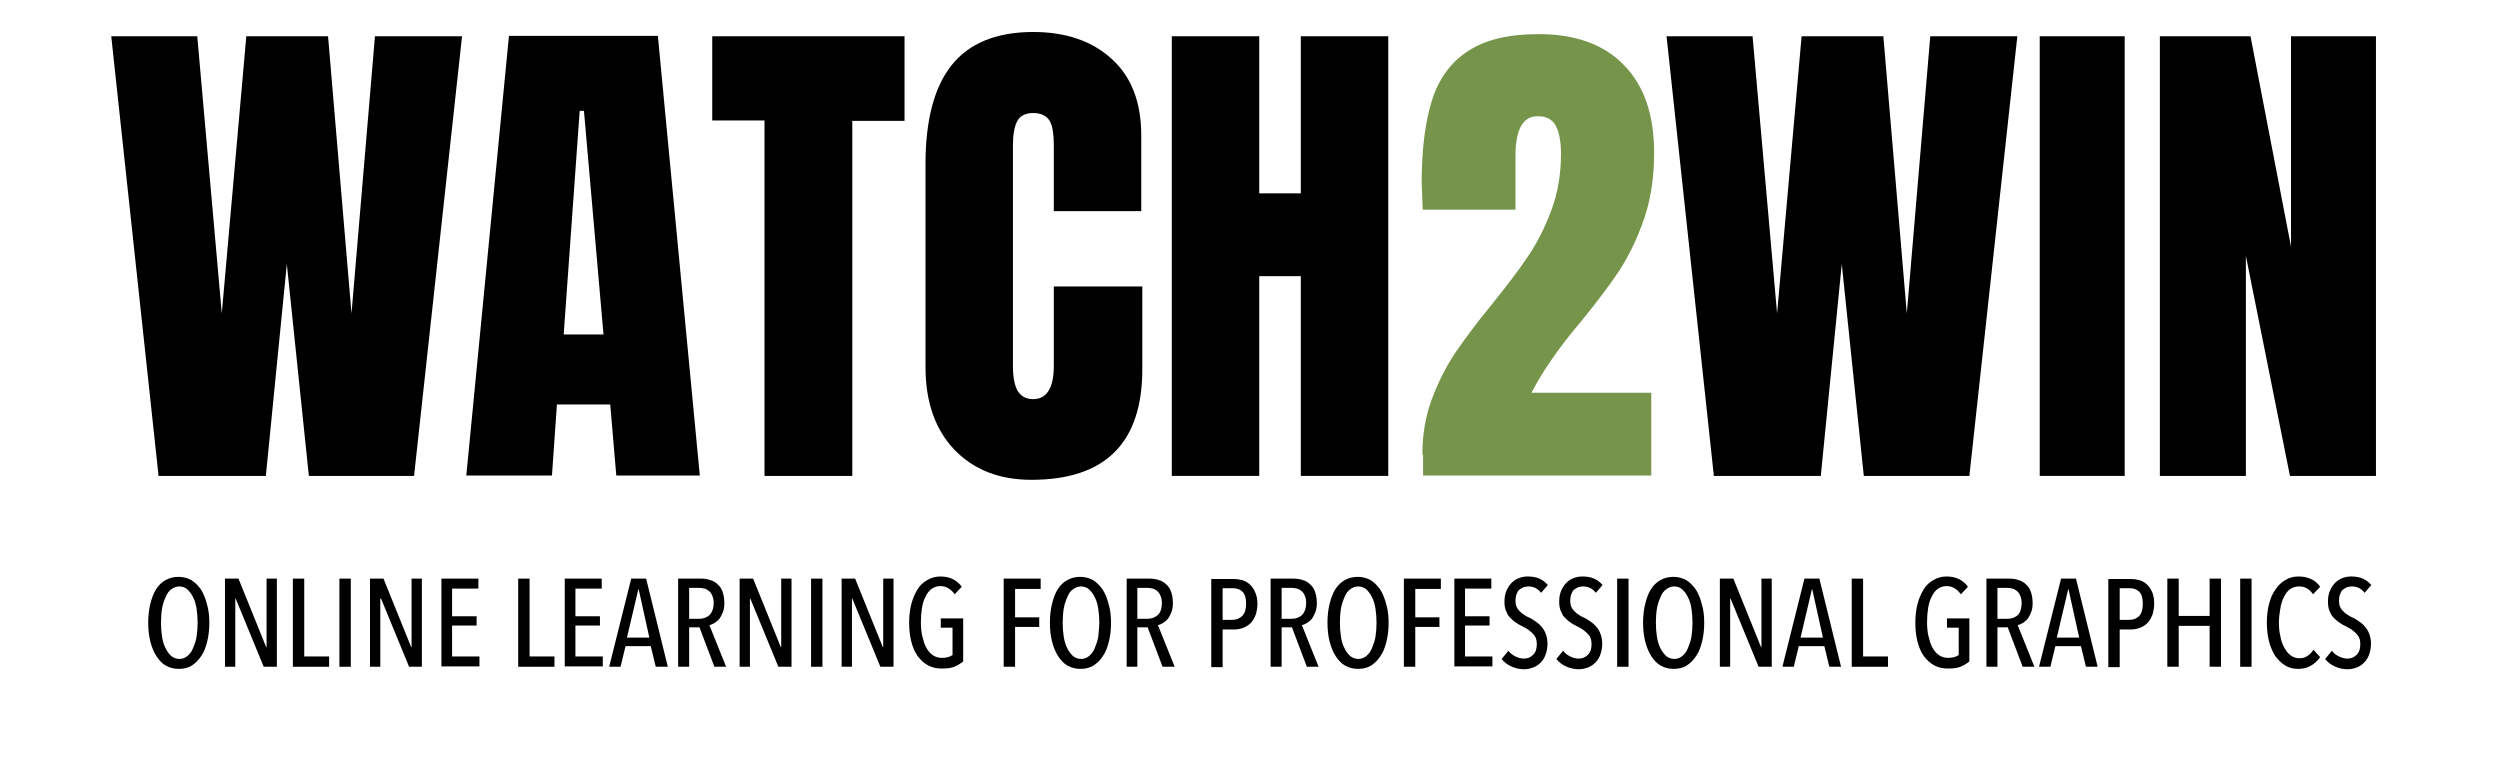 <?xml version="1.0" encoding="utf-8"?>
<!-- Generator: Adobe Illustrator 24.0.3, SVG Export Plug-In . SVG Version: 6.00 Build 0)  -->
<svg version="1.1" id="Layer_1" xmlns="http://www.w3.org/2000/svg" xmlns:xlink="http://www.w3.org/1999/xlink" x="0px" y="0px"
	 viewBox="0 0 703.4 216.3" style="enable-background:new 0 0 703.4 216.3;" xml:space="preserve">
<style type="text/css">
	.st0{clip-path:url(#SVGID_2_);}
	.st1{clip-path:url(#SVGID_2_);fill:#76954B;}
</style>
<g>
	<defs>
		<rect id="SVGID_1_" width="703.4" height="216.3"/>
	</defs>
	<clipPath id="SVGID_2_">
		<use xlink:href="#SVGID_1_"  style="overflow:visible;"/>
	</clipPath>
	<path class="st0" d="M44.6,133.8L31.3,10.2h24.2l6.9,78l6.9-78h23l6.6,78l6.6-78h24.5l-13.5,123.7H86.9l-6.2-59.6l-5.9,59.6H44.6z"
		/>
	<path class="st0" d="M131.2,133.8l12-123.7h41.9l11.8,123.7h-23.5l-1.7-20h-15l-1.4,20H131.2z M158.6,94.1h11.2l-5.5-62.9h-1.2
		L158.6,94.1z"/>
	<path class="st0" d="M215.1,133.8V33.9h-14.7V10.2h54.1v23.8h-14.7v99.9H215.1z"/>
	<path class="st0" d="M268.5,126.5c-5.4-5.7-8.1-13.4-8.1-23.3v-57c0-12.3,2.4-21.6,7.3-27.8c4.9-6.2,12.6-9.4,23-9.4
		c9.1,0,16.5,2.5,22,7.5c5.6,5,8.4,12.2,8.4,21.6v21.3h-24.6V41.1c0-3.6-0.4-6-1.3-7.3c-0.9-1.3-2.4-2-4.5-2c-2.2,0-3.7,0.8-4.5,2.3
		c-0.8,1.5-1.2,3.8-1.2,6.8v62.1c0,3.3,0.5,5.6,1.4,7.1c1,1.5,2.4,2.2,4.3,2.2c3.8,0,5.8-3.1,5.8-9.4V80.6h24.9v23.3
		c0,20.7-10.4,31.1-31.2,31.1C281.2,135,274,132.2,268.5,126.5z"/>
	<path class="st0" d="M329.7,133.8V10.2h24.6v44.2H366V10.2h24.6v123.7H366V77.7h-11.7v56.2H329.7z"/>
	<path class="st1" d="M400.2,127.9c0-5.7,0.9-10.9,2.7-15.7c1.8-4.8,4-9.1,6.6-13c2.6-3.8,6-8.4,10.2-13.5
		c4.3-5.4,7.8-9.9,10.3-13.7c2.5-3.7,4.7-8,6.5-12.9c1.8-4.8,2.7-10.1,2.7-15.8c0-3.4-0.5-6-1.4-7.8c-1-1.9-2.7-2.8-5.2-2.8
		c-4.1,0-6.2,3.7-6.2,11.1V59h-26.1l-0.3-7.6c0-9.4,1-17.1,2.9-23.2c1.9-6,5.3-10.7,10.1-13.8c4.8-3.2,11.4-4.8,19.9-4.8
		c10.4,0,18.4,2.9,24,8.7c5.7,5.8,8.5,14,8.5,24.7c0,6.8-0.9,13-2.8,18.5c-1.9,5.5-4.2,10.3-6.9,14.5c-2.7,4.1-6.4,9-10.9,14.5
		c-3.3,3.9-6,7.4-8.1,10.5c-2.2,3.1-4.1,6.2-5.8,9.5h33.7v23.3h-64.2V127.9z"/>
	<path class="st0" d="M482.2,133.8L468.9,10.2h24.2l6.9,78l6.9-78h23l6.6,78l6.6-78h24.5l-13.5,123.7h-29.7l-6.2-59.6l-5.9,59.6
		H482.2z"/>
	<path class="st0" d="M573.9,133.8V10.2h23.9v123.7H573.9z"/>
	<path class="st0" d="M607.7,133.8V10.2h25.5l11.4,59.2V10.2h23.9v123.7h-24.2l-12.4-61.9v61.9H607.7z"/>
</g>
<path d="M58.9,175.2c0,1.9-0.2,3.7-0.6,5.3c-0.4,1.6-0.9,3-1.7,4.1c-0.7,1.1-1.6,2-2.7,2.7c-1,0.6-2.2,0.9-3.6,0.9
	c-1.3,0-2.5-0.3-3.6-0.9s-1.9-1.5-2.7-2.7c-0.7-1.1-1.3-2.5-1.7-4.1c-0.4-1.6-0.6-3.4-0.6-5.3c0-1.9,0.2-3.7,0.6-5.3
	c0.4-1.6,0.9-3,1.6-4.1c0.7-1.1,1.6-2,2.7-2.6c1.1-0.6,2.3-0.9,3.6-0.9c1.3,0,2.5,0.3,3.6,0.9c1,0.6,1.9,1.5,2.7,2.6
	c0.7,1.1,1.3,2.5,1.7,4.1C58.7,171.5,58.9,173.3,58.9,175.2z M55.6,175.2c0-1.4-0.1-2.7-0.3-4c-0.2-1.2-0.5-2.3-1-3.2
	c-0.4-0.9-1-1.6-1.6-2.2c-0.6-0.5-1.4-0.8-2.2-0.8c-0.9,0-1.6,0.3-2.3,0.8c-0.7,0.5-1.2,1.2-1.6,2.2c-0.4,0.9-0.8,2-1,3.2
	c-0.2,1.2-0.3,2.6-0.3,4c0,1.4,0.1,2.7,0.3,4c0.2,1.2,0.5,2.3,1,3.2c0.4,0.9,1,1.6,1.6,2.2c0.7,0.5,1.4,0.8,2.3,0.8
	c0.8,0,1.6-0.3,2.2-0.8c0.6-0.5,1.2-1.2,1.6-2.2s0.8-2,1-3.2C55.5,177.9,55.6,176.6,55.6,175.2z"/>
<path d="M74.2,187.6l-7.9-19.2h-0.1v19.2h-2.9v-24.8h3.8l7.8,19.3H75v-19.3h2.9v24.8H74.2z"/>
<path d="M82.4,187.6v-24.8h3.2v21.9h7v2.9H82.4z"/>
<path d="M95.5,187.6v-24.8h3.2v24.8H95.5z"/>
<path d="M115.1,187.6l-7.9-19.2H107v19.2h-2.9v-24.8h3.8l7.8,19.3h0.1v-19.3h2.9v24.8H115.1z"/>
<path d="M124.2,187.6v-24.8h10.4v2.8h-7.4v7.8h6.9v2.6h-6.9v8.7h7.7v2.8H124.2z"/>
<path d="M145.8,187.6v-24.8h3.2v21.9h7v2.9H145.8z"/>
<path d="M158.9,187.6v-24.8h10.4v2.8h-7.4v7.8h6.9v2.6h-6.9v8.7h7.7v2.8H158.9z"/>
<path d="M184.5,187.6l-1.4-5.8H176l-1.4,5.8h-3.2l6.2-24.8h4.2l6.1,24.8H184.5z M179.7,165.8h-0.1l-3.2,13.6h6.3L179.7,165.8z"/>
<path d="M201,187.6l-4.2-11.1h-2.9v11.1h-3.1v-24.8h6.4c0.9,0,1.8,0.1,2.6,0.4c0.8,0.2,1.5,0.6,2.1,1.2c0.6,0.5,1.1,1.2,1.4,2.1
	s0.5,1.9,0.5,3.1c0,1-0.1,1.9-0.4,2.6c-0.3,0.7-0.6,1.4-1,1.9s-0.9,0.9-1.4,1.2s-1,0.5-1.4,0.6l4.7,11.7H201z M200.8,169.7
	c0-0.8-0.1-1.5-0.4-2.1c-0.2-0.5-0.5-1-0.9-1.3c-0.4-0.3-0.8-0.6-1.3-0.7c-0.5-0.1-1-0.2-1.5-0.2h-2.8v8.7h2.9
	c1.2,0,2.1-0.4,2.9-1.1C200.4,172.2,200.8,171.1,200.8,169.7z"/>
<path d="M219,187.6l-7.9-19.2H211v19.2h-2.9v-24.8h3.8l7.8,19.3h0.1v-19.3h2.9v24.8H219z"/>
<path d="M228.2,187.6v-24.8h3.2v24.8H228.2z"/>
<path d="M247.7,187.6l-7.9-19.2h-0.1v19.2h-2.9v-24.8h3.8l7.8,19.3h0.1v-19.3h2.9v24.8H247.7z"/>
<path d="M264.5,162.2c1.3,0,2.5,0.2,3.5,0.7c1,0.5,1.9,1.2,2.6,2.2l-2,2.1c-0.5-0.7-1.1-1.3-1.8-1.7c-0.7-0.4-1.4-0.6-2.2-0.6
	c-1,0-1.8,0.3-2.5,0.8c-0.7,0.5-1.3,1.3-1.7,2.2c-0.5,0.9-0.8,2-1,3.2c-0.2,1.2-0.3,2.5-0.3,3.9c0,1.4,0.1,2.8,0.4,4
	s0.6,2.3,1.1,3.2c0.5,0.9,1.1,1.6,1.8,2.1c0.7,0.5,1.6,0.8,2.6,0.8c1.3,0,2.3-0.3,3-0.8v-7.7h-3.3V174h6.3v12.1
	c-0.7,0.6-1.6,1.1-2.5,1.5c-1,0.4-2.2,0.5-3.6,0.5c-1.4,0-2.7-0.3-3.8-0.9c-1.1-0.6-2.1-1.5-2.9-2.6c-0.8-1.1-1.4-2.5-1.8-4.1
	c-0.4-1.6-0.6-3.4-0.6-5.3c0-1.9,0.2-3.6,0.6-5.2c0.4-1.6,1-2.9,1.7-4.1c0.7-1.2,1.7-2.1,2.8-2.7
	C261.9,162.6,263.2,162.2,264.5,162.2z"/>
<path d="M285.6,165.7v8h6.8v2.7h-6.8v11.2h-3.2v-24.8h10.4v2.9H285.6z"/>
<path d="M312.6,175.2c0,1.9-0.2,3.7-0.6,5.3c-0.4,1.6-0.9,3-1.7,4.1c-0.7,1.1-1.6,2-2.7,2.7c-1,0.6-2.2,0.9-3.6,0.9
	c-1.3,0-2.5-0.3-3.6-0.9s-1.9-1.5-2.7-2.7c-0.7-1.1-1.3-2.5-1.7-4.1c-0.4-1.6-0.6-3.4-0.6-5.3c0-1.9,0.2-3.7,0.6-5.3
	c0.4-1.6,0.9-3,1.6-4.1c0.7-1.1,1.6-2,2.7-2.6c1.1-0.6,2.3-0.9,3.6-0.9c1.3,0,2.5,0.3,3.6,0.9c1,0.6,1.9,1.5,2.7,2.6
	c0.7,1.1,1.3,2.5,1.7,4.1C312.4,171.5,312.6,173.3,312.6,175.2z M309.3,175.2c0-1.4-0.1-2.7-0.3-4c-0.2-1.2-0.5-2.3-1-3.2
	c-0.4-0.9-1-1.6-1.6-2.2c-0.6-0.5-1.4-0.8-2.2-0.8c-0.9,0-1.6,0.3-2.3,0.8c-0.7,0.5-1.2,1.2-1.6,2.2c-0.4,0.9-0.8,2-1,3.2
	c-0.2,1.2-0.3,2.6-0.3,4c0,1.4,0.1,2.7,0.3,4c0.2,1.2,0.5,2.3,1,3.2c0.4,0.9,1,1.6,1.6,2.2c0.7,0.5,1.4,0.8,2.3,0.8
	c0.8,0,1.6-0.3,2.2-0.8c0.6-0.5,1.2-1.2,1.6-2.2s0.8-2,1-3.2C309.1,177.9,309.3,176.6,309.3,175.2z"/>
<path d="M327.1,187.6l-4.2-11.1h-2.9v11.1H317v-24.8h6.4c0.9,0,1.8,0.1,2.6,0.4c0.8,0.2,1.5,0.6,2.1,1.2c0.6,0.5,1.1,1.2,1.4,2.1
	s0.5,1.9,0.5,3.1c0,1-0.1,1.9-0.4,2.6c-0.3,0.7-0.6,1.4-1,1.9s-0.9,0.9-1.4,1.2s-1,0.5-1.4,0.6l4.7,11.7H327.1z M326.9,169.7
	c0-0.8-0.1-1.5-0.4-2.1c-0.2-0.5-0.5-1-0.9-1.3c-0.4-0.3-0.8-0.6-1.3-0.7c-0.5-0.1-1-0.2-1.5-0.2h-2.8v8.7h2.9
	c1.2,0,2.1-0.4,2.9-1.1C326.6,172.2,326.9,171.1,326.9,169.7z"/>
<path d="M353.8,169.8c0,1.2-0.2,2.2-0.5,3.2c-0.4,0.9-0.8,1.7-1.4,2.3s-1.3,1-2,1.3c-0.8,0.3-1.6,0.5-2.4,0.5H344v10.6h-3.2v-24.8
	h6.3c0.8,0,1.5,0.1,2.3,0.3c0.8,0.2,1.5,0.6,2.1,1.1c0.6,0.5,1.2,1.3,1.6,2.2S353.8,168.5,353.8,169.8z M350.6,169.8
	c0-1.5-0.3-2.6-1-3.3c-0.7-0.7-1.6-1-2.7-1H344v8.9h2.8c1.1,0,2-0.4,2.7-1.1C350.3,172.5,350.6,171.4,350.6,169.8z"/>
<path d="M367.7,187.6l-4.2-11.1h-2.9v11.1h-3.1v-24.8h6.4c0.9,0,1.8,0.1,2.6,0.4c0.8,0.2,1.5,0.6,2.1,1.2c0.6,0.5,1.1,1.2,1.4,2.1
	s0.5,1.9,0.5,3.1c0,1-0.1,1.9-0.4,2.6c-0.3,0.7-0.6,1.4-1,1.9s-0.9,0.9-1.4,1.2s-1,0.5-1.4,0.6l4.7,11.7H367.7z M367.5,169.7
	c0-0.8-0.1-1.5-0.4-2.1c-0.2-0.5-0.5-1-0.9-1.3c-0.4-0.3-0.8-0.6-1.3-0.7c-0.5-0.1-1-0.2-1.5-0.2h-2.8v8.7h2.9
	c1.2,0,2.1-0.4,2.9-1.1C367.1,172.2,367.5,171.1,367.5,169.7z"/>
<path d="M390.7,175.2c0,1.9-0.2,3.7-0.6,5.3c-0.4,1.6-0.9,3-1.7,4.1c-0.7,1.1-1.6,2-2.7,2.7c-1,0.6-2.2,0.9-3.6,0.9
	c-1.3,0-2.5-0.3-3.6-0.9s-1.9-1.5-2.7-2.7c-0.7-1.1-1.3-2.5-1.7-4.1c-0.4-1.6-0.6-3.4-0.6-5.3c0-1.9,0.2-3.7,0.6-5.3
	c0.4-1.6,0.9-3,1.6-4.1c0.7-1.1,1.6-2,2.7-2.6c1.1-0.6,2.3-0.9,3.6-0.9c1.3,0,2.5,0.3,3.6,0.9c1,0.6,1.9,1.5,2.7,2.6
	c0.7,1.1,1.3,2.5,1.7,4.1C390.5,171.5,390.7,173.3,390.7,175.2z M387.3,175.2c0-1.4-0.1-2.7-0.3-4c-0.2-1.2-0.5-2.3-1-3.2
	c-0.4-0.9-1-1.6-1.6-2.2c-0.6-0.5-1.4-0.8-2.2-0.8c-0.9,0-1.6,0.3-2.3,0.8c-0.7,0.5-1.2,1.2-1.6,2.2c-0.4,0.9-0.8,2-1,3.2
	c-0.2,1.2-0.3,2.6-0.3,4c0,1.4,0.1,2.7,0.3,4c0.2,1.2,0.5,2.3,1,3.2c0.4,0.9,1,1.6,1.6,2.2c0.7,0.5,1.4,0.8,2.3,0.8
	c0.8,0,1.6-0.3,2.2-0.8c0.6-0.5,1.2-1.2,1.6-2.2s0.8-2,1-3.2C387.2,177.9,387.3,176.6,387.3,175.2z"/>
<path d="M398.2,165.7v8h6.8v2.7h-6.8v11.2H395v-24.8h10.4v2.9H398.2z"/>
<path d="M409.2,187.6v-24.8h10.4v2.8h-7.4v7.8h6.9v2.6h-6.9v8.7h7.7v2.8H409.2z"/>
<path d="M435.4,181.1c0,1.1-0.2,2.1-0.5,3s-0.8,1.7-1.4,2.3c-0.6,0.6-1.3,1.1-2.1,1.4c-0.8,0.3-1.7,0.5-2.6,0.5
	c-1.3,0-2.5-0.3-3.6-0.8c-1.1-0.5-2-1.2-2.7-2.1l1.9-2.3c0.5,0.7,1.2,1.2,2,1.6s1.6,0.6,2.4,0.6c1.1,0,1.9-0.4,2.6-1.1
	c0.7-0.7,1-1.7,1-3c0-0.6-0.1-1.2-0.3-1.7c-0.2-0.5-0.5-0.9-0.9-1.3c-0.4-0.4-0.8-0.7-1.3-1.1c-0.5-0.3-1-0.6-1.6-0.9
	c-0.7-0.3-1.3-0.7-1.9-1.1c-0.6-0.4-1.1-0.9-1.6-1.4c-0.5-0.5-0.8-1.2-1.1-1.9c-0.3-0.7-0.4-1.6-0.4-2.6c0-1.2,0.2-2.2,0.6-3.1
	c0.4-0.9,0.9-1.6,1.5-2.2s1.3-1,2.1-1.3c0.8-0.3,1.6-0.4,2.4-0.4c1.2,0,2.3,0.2,3.2,0.6s1.7,1,2.4,1.8l-1.9,2.2
	c-0.9-1.2-2.1-1.8-3.6-1.8c-0.4,0-0.9,0.1-1.3,0.2c-0.4,0.2-0.8,0.4-1.2,0.7c-0.4,0.3-0.6,0.8-0.8,1.3c-0.2,0.5-0.3,1.1-0.3,1.9
	c0,0.6,0.1,1.2,0.3,1.6c0.2,0.5,0.5,0.9,0.8,1.2s0.7,0.7,1.2,1c0.4,0.3,0.9,0.6,1.4,0.8c0.7,0.3,1.3,0.7,1.9,1.1
	c0.6,0.4,1.2,0.9,1.7,1.5c0.5,0.6,0.9,1.2,1.2,2S435.4,180,435.4,181.1z"/>
<path d="M450.8,181.1c0,1.1-0.2,2.1-0.5,3s-0.8,1.7-1.4,2.3c-0.6,0.6-1.3,1.1-2.1,1.4c-0.8,0.3-1.7,0.5-2.6,0.5
	c-1.3,0-2.5-0.3-3.6-0.8c-1.1-0.5-2-1.2-2.7-2.1l1.9-2.3c0.5,0.7,1.2,1.2,2,1.6s1.6,0.6,2.4,0.6c1.1,0,1.9-0.4,2.6-1.1
	c0.7-0.7,1-1.7,1-3c0-0.6-0.1-1.2-0.3-1.7c-0.2-0.5-0.5-0.9-0.9-1.3c-0.4-0.4-0.8-0.7-1.3-1.1c-0.5-0.3-1-0.6-1.6-0.9
	c-0.7-0.3-1.3-0.7-1.9-1.1c-0.6-0.4-1.1-0.9-1.6-1.4c-0.5-0.5-0.8-1.2-1.1-1.9c-0.3-0.7-0.4-1.6-0.4-2.6c0-1.2,0.2-2.2,0.6-3.1
	c0.4-0.9,0.9-1.6,1.5-2.2s1.3-1,2.1-1.3c0.8-0.3,1.6-0.4,2.4-0.4c1.2,0,2.3,0.2,3.2,0.6s1.7,1,2.4,1.8l-1.9,2.2
	c-0.9-1.2-2.1-1.8-3.6-1.8c-0.4,0-0.9,0.1-1.3,0.2c-0.4,0.2-0.8,0.4-1.2,0.7c-0.4,0.3-0.6,0.8-0.8,1.3c-0.2,0.5-0.3,1.1-0.3,1.9
	c0,0.6,0.1,1.2,0.3,1.6c0.2,0.5,0.5,0.9,0.8,1.2s0.7,0.7,1.2,1c0.4,0.3,0.9,0.6,1.4,0.8c0.7,0.3,1.3,0.7,1.9,1.1
	c0.6,0.4,1.2,0.9,1.7,1.5c0.5,0.6,0.9,1.2,1.2,2S450.8,180,450.8,181.1z"/>
<path d="M455,187.6v-24.8h3.2v24.8H455z"/>
<path d="M479.5,175.2c0,1.9-0.2,3.7-0.6,5.3c-0.4,1.6-0.9,3-1.7,4.1c-0.7,1.1-1.6,2-2.7,2.7c-1,0.6-2.2,0.9-3.6,0.9
	c-1.3,0-2.5-0.3-3.6-0.9s-1.9-1.5-2.7-2.7c-0.7-1.1-1.3-2.5-1.7-4.1c-0.4-1.6-0.6-3.4-0.6-5.3c0-1.9,0.2-3.7,0.6-5.3
	c0.4-1.6,0.9-3,1.6-4.1c0.7-1.1,1.6-2,2.7-2.6c1.1-0.6,2.3-0.9,3.6-0.9c1.3,0,2.5,0.3,3.6,0.9c1,0.6,1.9,1.5,2.7,2.6
	c0.7,1.1,1.3,2.5,1.7,4.1C479.3,171.5,479.5,173.3,479.5,175.2z M476.2,175.2c0-1.4-0.1-2.7-0.3-4c-0.2-1.2-0.5-2.3-1-3.2
	c-0.4-0.9-1-1.6-1.6-2.2c-0.6-0.5-1.4-0.8-2.2-0.8c-0.9,0-1.6,0.3-2.3,0.8c-0.7,0.5-1.2,1.2-1.6,2.2c-0.4,0.9-0.8,2-1,3.2
	c-0.2,1.2-0.3,2.6-0.3,4c0,1.4,0.1,2.7,0.3,4c0.2,1.2,0.5,2.3,1,3.2c0.4,0.9,1,1.6,1.6,2.2c0.7,0.5,1.4,0.8,2.3,0.8
	c0.8,0,1.6-0.3,2.2-0.8c0.6-0.5,1.2-1.2,1.6-2.2s0.8-2,1-3.2C476.1,177.9,476.2,176.6,476.2,175.2z"/>
<path d="M494.8,187.6l-7.9-19.2h-0.1v19.2h-2.9v-24.8h3.8l7.8,19.3h0.1v-19.3h2.9v24.8H494.8z"/>
<path d="M514.7,187.6l-1.4-5.8h-7.2l-1.4,5.8h-3.2l6.2-24.8h4.2l6.1,24.8H514.7z M509.9,165.8h-0.1l-3.2,13.6h6.3L509.9,165.8z"/>
<path d="M521,187.6v-24.8h3.2v21.9h7v2.9H521z"/>
<path d="M547.6,162.2c1.3,0,2.5,0.2,3.5,0.7c1,0.5,1.9,1.2,2.6,2.2l-2,2.1c-0.5-0.7-1.1-1.3-1.8-1.7c-0.7-0.4-1.4-0.6-2.2-0.6
	c-1,0-1.8,0.3-2.5,0.8c-0.7,0.5-1.3,1.3-1.7,2.2c-0.5,0.9-0.8,2-1,3.2c-0.2,1.2-0.3,2.5-0.3,3.9c0,1.4,0.1,2.8,0.4,4
	s0.6,2.3,1.1,3.2c0.5,0.9,1.1,1.6,1.8,2.1c0.7,0.5,1.6,0.8,2.6,0.8c1.3,0,2.3-0.3,3-0.8v-7.7h-3.3V174h6.3v12.1
	c-0.7,0.6-1.6,1.1-2.5,1.5c-1,0.4-2.2,0.5-3.6,0.5c-1.4,0-2.7-0.3-3.8-0.9c-1.1-0.6-2.1-1.5-2.9-2.6c-0.8-1.1-1.4-2.5-1.8-4.1
	c-0.4-1.6-0.6-3.4-0.6-5.3c0-1.9,0.2-3.6,0.6-5.2c0.4-1.6,1-2.9,1.7-4.1c0.7-1.2,1.7-2.1,2.8-2.7C545,162.6,546.2,162.2,547.6,162.2
	z"/>
<path d="M569.1,187.6l-4.2-11.1H562v11.1h-3.1v-24.8h6.4c0.9,0,1.8,0.1,2.6,0.4c0.8,0.2,1.5,0.6,2.1,1.2c0.6,0.5,1.1,1.2,1.4,2.1
	s0.5,1.9,0.5,3.1c0,1-0.1,1.9-0.4,2.6c-0.3,0.7-0.6,1.4-1,1.9s-0.9,0.9-1.4,1.2s-1,0.5-1.4,0.6l4.7,11.7H569.1z M568.8,169.7
	c0-0.8-0.1-1.5-0.4-2.1c-0.2-0.5-0.5-1-0.9-1.3c-0.4-0.3-0.8-0.6-1.3-0.7c-0.5-0.1-1-0.2-1.5-0.2H562v8.7h2.9c1.2,0,2.1-0.4,2.9-1.1
	C568.5,172.2,568.8,171.1,568.8,169.7z"/>
<path d="M586.9,187.6l-1.4-5.8h-7.2l-1.4,5.8h-3.2l6.2-24.8h4.2l6.1,24.8H586.9z M582,165.8h-0.1l-3.2,13.6h6.3L582,165.8z"/>
<path d="M606.1,169.8c0,1.2-0.2,2.2-0.5,3.2c-0.4,0.9-0.8,1.7-1.4,2.3s-1.3,1-2,1.3c-0.8,0.3-1.6,0.5-2.4,0.5h-3.4v10.6h-3.2v-24.8
	h6.3c0.8,0,1.5,0.1,2.3,0.3c0.8,0.2,1.5,0.6,2.1,1.1c0.6,0.5,1.2,1.3,1.6,2.2S606.1,168.5,606.1,169.8z M602.9,169.8
	c0-1.5-0.3-2.6-1-3.3c-0.7-0.7-1.6-1-2.7-1h-2.8v8.9h2.8c1.1,0,2-0.4,2.7-1.1C602.6,172.5,602.9,171.4,602.9,169.8z"/>
<path d="M621.7,187.6v-11.5H613v11.5h-3.2v-24.8h3.2v10.5h8.7v-10.5h3.2v24.8H621.7z"/>
<path d="M630.3,187.6v-24.8h3.2v24.8H630.3z"/>
<path d="M650.2,187.3c-1,0.6-2.2,0.9-3.6,0.9c-1.4,0-2.6-0.3-3.7-1c-1.1-0.7-2-1.6-2.8-2.7c-0.7-1.2-1.3-2.5-1.7-4.1
	c-0.4-1.6-0.6-3.3-0.6-5.2c0-1.9,0.2-3.6,0.6-5.2c0.4-1.6,1-3,1.8-4.1c0.8-1.2,1.7-2.1,2.8-2.7c1.1-0.7,2.3-1,3.7-1
	c1.3,0,2.4,0.2,3.5,0.7c1.1,0.5,1.9,1.2,2.6,2.2l-2,2.1c-0.5-0.7-1.1-1.3-1.8-1.7c-0.7-0.4-1.4-0.5-2.2-0.5c-1,0-1.8,0.3-2.5,0.8
	c-0.7,0.5-1.3,1.3-1.7,2.2c-0.5,0.9-0.8,2-1,3.2c-0.2,1.2-0.4,2.5-0.4,3.9c0,1.4,0.1,2.7,0.4,3.9c0.2,1.2,0.6,2.3,1.1,3.2
	c0.5,0.9,1.1,1.7,1.8,2.2c0.7,0.5,1.5,0.8,2.5,0.8c0.9,0,1.6-0.2,2.3-0.7c0.7-0.5,1.2-1,1.6-1.7l1.9,2.1
	C652,186,651.2,186.7,650.2,187.3z"/>
<path d="M667.1,181.1c0,1.1-0.2,2.1-0.5,3s-0.8,1.7-1.4,2.3c-0.6,0.6-1.3,1.1-2.1,1.4c-0.8,0.3-1.7,0.5-2.6,0.5
	c-1.3,0-2.5-0.3-3.6-0.8c-1.1-0.5-2-1.2-2.7-2.1l1.9-2.3c0.5,0.7,1.2,1.2,2,1.6s1.6,0.6,2.4,0.6c1.1,0,1.9-0.4,2.6-1.1
	c0.7-0.7,1-1.7,1-3c0-0.6-0.1-1.2-0.3-1.7c-0.2-0.5-0.5-0.9-0.9-1.3c-0.4-0.4-0.8-0.7-1.3-1.1c-0.5-0.3-1-0.6-1.6-0.9
	c-0.7-0.3-1.3-0.7-1.9-1.1c-0.6-0.4-1.1-0.9-1.6-1.4c-0.5-0.5-0.8-1.2-1.1-1.9c-0.3-0.7-0.4-1.6-0.4-2.6c0-1.2,0.2-2.2,0.6-3.1
	c0.4-0.9,0.9-1.6,1.5-2.2s1.3-1,2.1-1.3c0.8-0.3,1.6-0.4,2.4-0.4c1.2,0,2.3,0.2,3.2,0.6s1.7,1,2.4,1.8l-1.9,2.2
	c-0.9-1.2-2.1-1.8-3.6-1.8c-0.4,0-0.9,0.1-1.3,0.2c-0.4,0.2-0.8,0.4-1.2,0.7c-0.4,0.3-0.6,0.8-0.8,1.3c-0.2,0.5-0.3,1.1-0.3,1.9
	c0,0.6,0.1,1.2,0.3,1.6c0.2,0.5,0.5,0.9,0.8,1.2s0.7,0.7,1.2,1c0.4,0.3,0.9,0.6,1.4,0.8c0.7,0.3,1.3,0.7,1.9,1.1
	c0.6,0.4,1.2,0.9,1.7,1.5c0.5,0.6,0.9,1.2,1.2,2S667.1,180,667.1,181.1z"/>
</svg>
